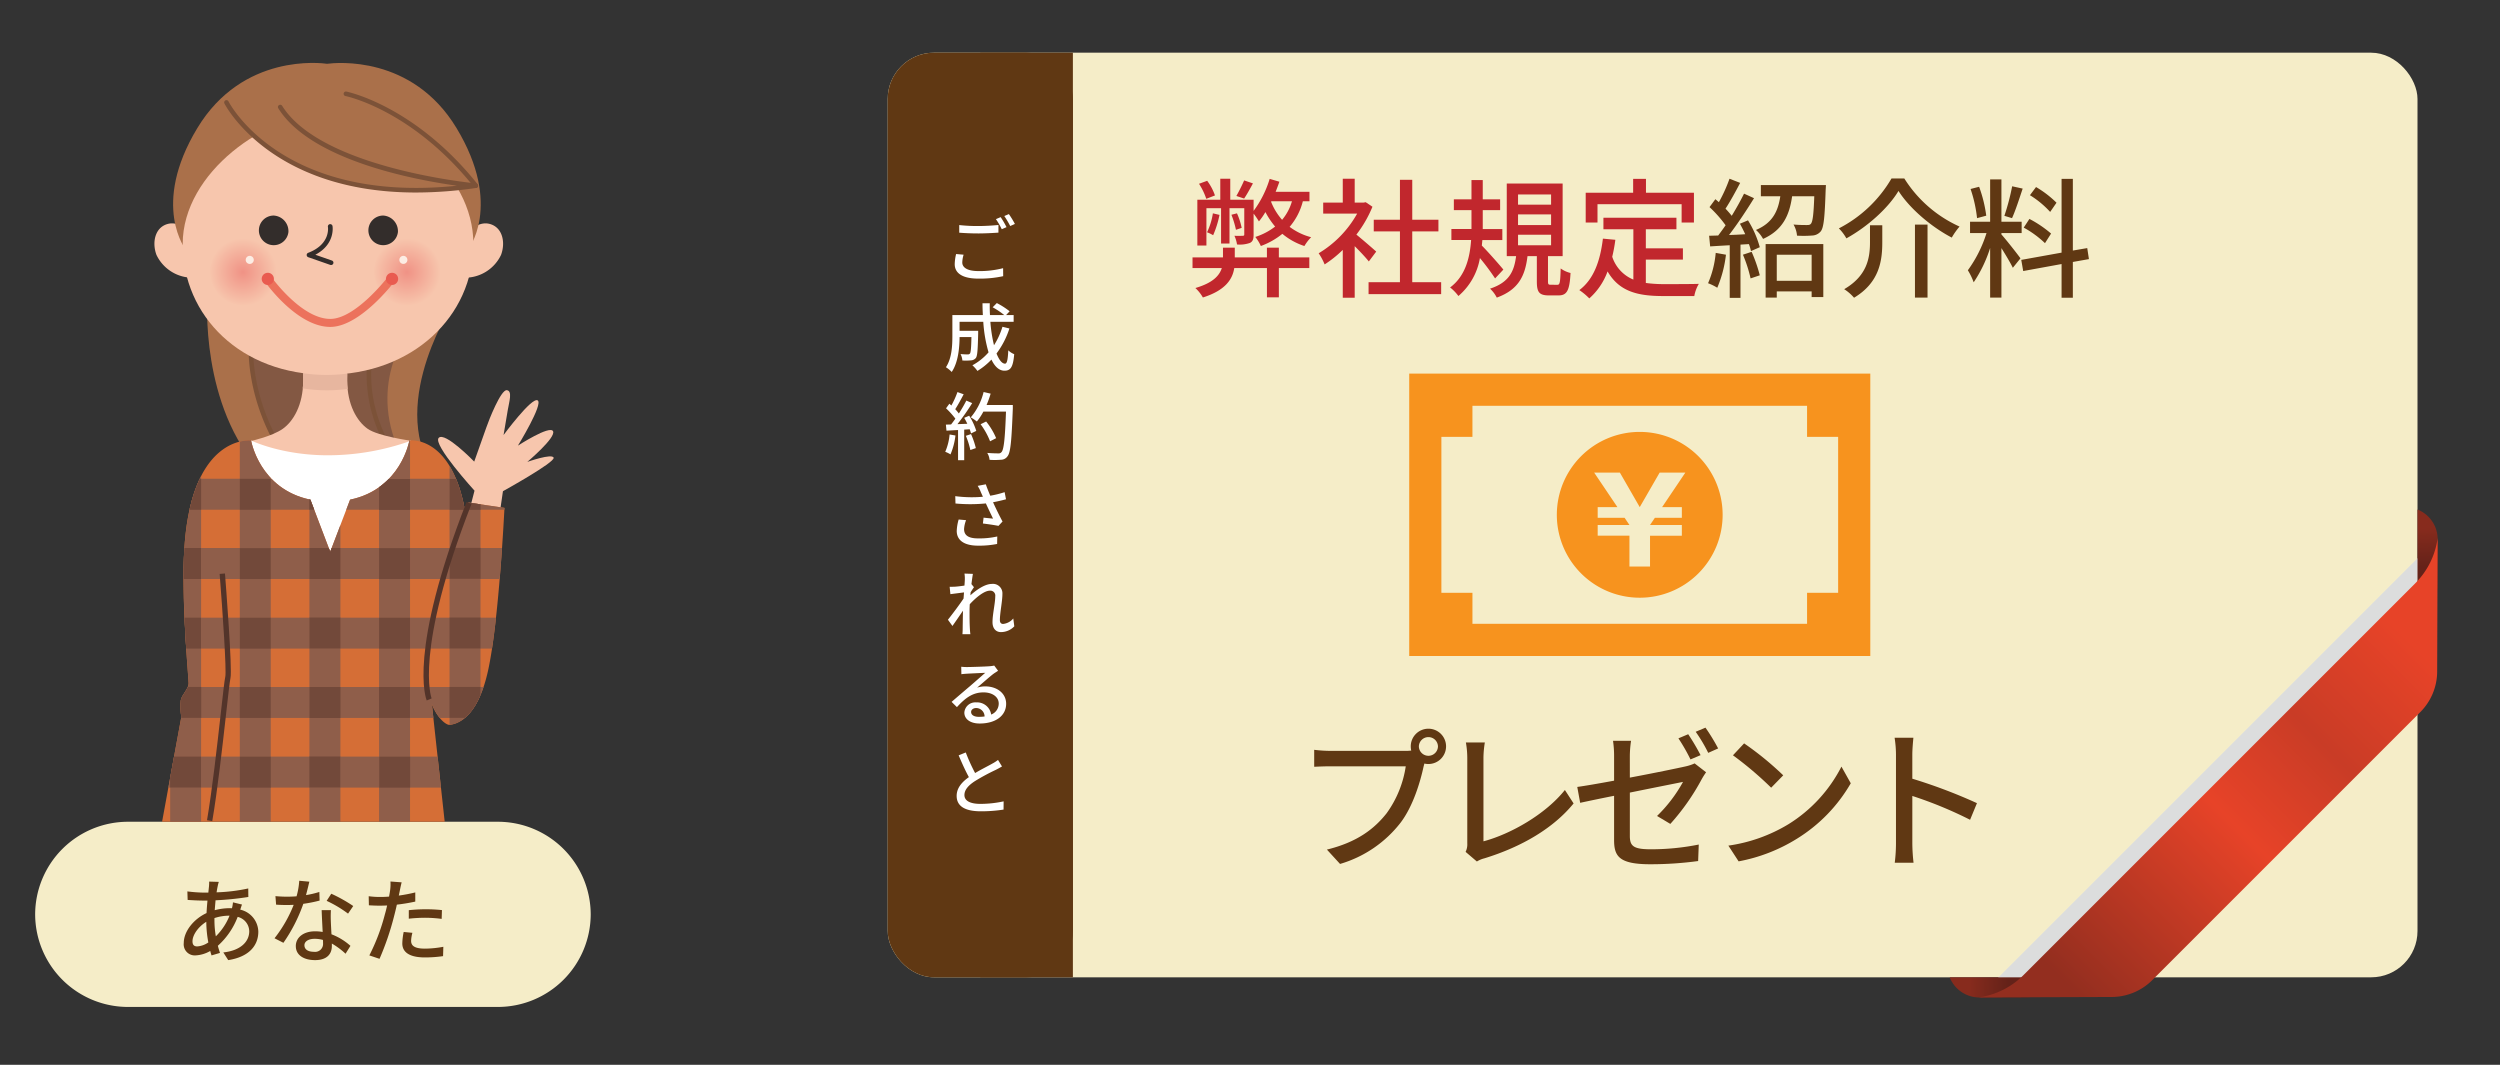 <svg xmlns="http://www.w3.org/2000/svg" xmlns:xlink="http://www.w3.org/1999/xlink" width="540" height="230" viewBox="0 0 540 230"><rect x="0" y="0" width="540" height="230" fill="#333333" stroke="none"/><defs><radialGradient id="radial-gradient" cx="616.214" cy="-326.088" r="9.525" gradientTransform="translate(-384.748 308.887) scale(0.767 0.767)" gradientUnits="userSpaceOnUse"><stop offset="0" stop-color="#f09285"/><stop offset="1" stop-color="#f7c6ad"/></radialGradient><radialGradient id="radial-gradient-2" cx="570.058" cy="-326.088" r="9.525" xlink:href="#radial-gradient"/><clipPath id="clip-path"><path d="M101.207,108.559s-.264.791-.7,2.141C97.6,93.8,88.42,95.142,88.42,95.142s-1.781,10.492-12.8,12.781L71.328,119.2l-4.29-11.276c-11.021-2.289-12.8-12.781-12.8-12.781s-13.5-1.577-14.518,25.215c-.427,11.232,1.017,25.963,1.017,27.222s-1.47,2.518-1.681,3.674a17.684,17.684,0,0,0,.1,3.674L35.009,177.5H96.054l-2.766-25.37c1.264,3.177,3.17,4.528,3.836,4.439,1.241-.162,5.9-.945,8.28-11.64s3.561-35.228,3.561-35.228Z" fill="#d56e36"/></clipPath><linearGradient id="名称未設定グラデーション_31" x1="-2046.111" y1="-1171.901" x2="-2040.325" y2="-1178.081" gradientTransform="translate(-1751.354 732.19) rotate(135)" gradientUnits="userSpaceOnUse"><stop offset="0" stop-color="#872b1d"/><stop offset="1" stop-color="#642219"/></linearGradient><linearGradient id="名称未設定グラデーション_31-2" x1="-3580.563" y1="-1171.901" x2="-3574.777" y2="-1178.081" gradientTransform="matrix(0.707, -0.707, -0.707, -0.707, 2128.28, -3147.444)" xlink:href="#名称未設定グラデーション_31"/><linearGradient id="名称未設定グラデーション_13" x1="-2026.232" y1="-1187.138" x2="-1921.486" y2="-1187.138" gradientTransform="translate(-1751.354 732.19) rotate(135)" gradientUnits="userSpaceOnUse"><stop offset="0" stop-color="#e74328"/><stop offset="0.276" stop-color="#c93c26"/><stop offset="0.522" stop-color="#e74328"/><stop offset="1" stop-color="#932e1f"/></linearGradient></defs><g style="isolation:isolate"><g id="レイヤー_1" data-name="レイヤー 1"><path d="M127.594,197.5a20.059,20.059,0,0,1-20,20h-80a20.059,20.059,0,0,1-20-20h0a20.059,20.059,0,0,1,20-20h80a20.059,20.059,0,0,1,20,20Z" fill="#f5edc8"/><path d="M52.277,195.384c-.12.26-.259.74-.38,1.1a5,5,0,0,1,3.9,4.761c0,2.821-1.8,5.4-6.5,6.141l-1.061-1.66c3.682-.4,5.6-2.28,5.6-4.581a3.259,3.259,0,0,0-2.5-3.1,15.989,15.989,0,0,1-4.281,6.241c.139.541.3,1.061.459,1.542l-1.821.54c-.1-.3-.2-.621-.279-.96a6.976,6.976,0,0,1-3.221.96,2.394,2.394,0,0,1-2.5-2.681c0-2.541,2.18-5.2,4.92-6.462.041-.92.121-1.84.2-2.7h-.961c-.939,0-2.48-.08-3.32-.14l-.06-1.841a31.51,31.51,0,0,0,3.441.26H45l.14-1.34a9.845,9.845,0,0,0,.04-1.04l2.08.06a9.281,9.281,0,0,0-.24.94c-.08.38-.16.84-.24,1.32a37.492,37.492,0,0,0,6.841-.839l.021,1.839a64.078,64.078,0,0,1-7.081.721c-.061.68-.121,1.4-.181,2.14a12.844,12.844,0,0,1,3.161-.44,5.066,5.066,0,0,1,.56.02,7.379,7.379,0,0,0,.219-1.28ZM45,203.566a24.813,24.813,0,0,1-.44-4.461c-1.741,1.08-2.981,2.841-2.981,4.221,0,.74.32,1.1,1.021,1.1A4.749,4.749,0,0,0,45,203.566Zm1.32-4.781a20.642,20.642,0,0,0,.3,3.46,12.947,12.947,0,0,0,2.96-4.46h-.119a10.3,10.3,0,0,0-3.141.52Z" fill="#603813"/><path d="M69.037,194.524a29.572,29.572,0,0,1-3.521.7,34.767,34.767,0,0,1-4.3,8.422l-1.92-.981a28.728,28.728,0,0,0,4.141-7.221c-.481.02-.941.04-1.42.04-.761,0-1.58-.02-2.381-.08l-.141-1.84c.781.08,1.721.12,2.522.12.66,0,1.339-.021,2.04-.08a15.863,15.863,0,0,0,.58-3.361l2.18.2c-.16.68-.42,1.78-.72,2.9a20.665,20.665,0,0,0,2.881-.68Zm2.44,2.06a22.843,22.843,0,0,0-.02,2.321c.02.64.08,1.78.141,2.9a13.175,13.175,0,0,1,4.1,2.5l-1.06,1.7a15.878,15.878,0,0,0-2.96-2.2v.54c0,1.681-1.021,3.04-3.621,3.04-2.3,0-4.161-.979-4.161-3.04,0-1.86,1.68-3.181,4.141-3.181a9.005,9.005,0,0,1,1.66.14c-.08-1.561-.18-3.421-.22-4.721Zm-1.72,6.442a6.677,6.677,0,0,0-1.82-.241c-1.321,0-2.181.581-2.181,1.38,0,.841.68,1.421,2.041,1.421a1.72,1.72,0,0,0,1.98-1.86C69.777,203.526,69.777,203.306,69.757,203.026Zm5.421-5.682a25.561,25.561,0,0,0-4.621-2.761l1-1.54A32.565,32.565,0,0,1,76.3,195.7Z" fill="#603813"/><path d="M89.7,194.743a39.339,39.339,0,0,1-3.981.661c-.18.86-.4,1.74-.62,2.581a59.549,59.549,0,0,1-3.121,9.122l-2.2-.74a43.068,43.068,0,0,0,3.36-8.882c.18-.6.341-1.261.48-1.9-.56.02-1.08.04-1.58.04-.92,0-1.64-.04-2.36-.08l-.04-1.961a18.347,18.347,0,0,0,2.42.16c.621,0,1.281-.019,1.98-.08.1-.58.2-1.1.24-1.46a9.592,9.592,0,0,0,.061-1.8l2.42.18c-.14.5-.3,1.3-.38,1.7l-.239,1.16a33.983,33.983,0,0,0,3.56-.681Zm-.621,6.743a7.457,7.457,0,0,0-.279,1.719c0,.9.48,1.7,3,1.7a22.16,22.16,0,0,0,3.961-.4l-.06,2.021a27.285,27.285,0,0,1-3.921.279c-3.22,0-4.881-1.06-4.881-3.021a13.125,13.125,0,0,1,.3-2.48ZM88.3,196.6a34.73,34.73,0,0,1,3.7-.2,33.125,33.125,0,0,1,3.46.179l-.06,1.9a28.518,28.518,0,0,0-3.361-.241,32.46,32.46,0,0,0-3.74.2Z" fill="#603813"/><path d="M95.846,104.747C82.23,90.332,97.2,66.762,97.2,66.762l-52.4-2.543S43.06,87.788,56.675,102.2Z" fill="#aa704a"/><path d="M87.113,99.254c-8.309-15.619,1.1-27.688,1.1-27.688L54.809,69.712S51.837,86.893,61.762,97.4Z" fill="#835843"/><path d="M60.957,98.12a.5.5,0,0,1-.419-.23c-7.375-11.7-6.822-22.569-6.816-22.678a.482.482,0,0,1,.524-.464.494.494,0,0,1,.466.522c-.007.106-.533,10.674,6.665,22.091a.495.495,0,0,1-.42.759Z" fill="#7c5238"/><path d="M84.612,98.12a.5.5,0,0,1-.419-.23c-7.408-11.752-4.412-22.675-4.381-22.785a.5.5,0,0,1,.952.273c-.03.1-2.895,10.622,4.268,21.983a.495.495,0,0,1-.42.759Z" fill="#7c5238"/><path d="M87.4,119l1.357-23.8s-7.058-.968-9.346-2.58S75,87.453,75,82.2V68.971H65.483V82.2c0,5.256-2.121,8.818-4.41,10.428s-6.741,2.6-6.741,2.6L52.3,119Z" fill="#f7c6ad"/><path d="M108.223,55.064a8.633,8.633,0,0,1-7.467,4.915c-2.381-.112-1.673-5-.664-7.688s3.345-4.518,5.65-3.931C108.567,49.083,109.234,52.378,108.223,55.064Z" fill="#f7c6ad"/><path d="M33.8,55.064a8.634,8.634,0,0,0,7.467,4.915c2.381-.112,1.673-5,.665-7.688s-3.346-4.518-5.651-3.931C33.455,49.083,32.79,52.378,33.8,55.064Z" fill="#f7c6ad"/><path d="M98.6,27.646C89.056,11.867,72.616,13.519,70.649,13.779c-1.217-.176-18.218-2.33-28.013,13.867-10.163,16.8-2.424,26.41-2.424,26.41l30.373-5.08,30.436,5.08S108.758,44.448,98.6,27.646Z" fill="#aa704a"/><path d="M102.254,52.719c0,15.588-13.178,28.222-31.669,28.222S39.46,68.307,39.46,52.719,57.726,24.5,70.585,24.5C85.763,24.5,102.254,37.134,102.254,52.719Z" fill="#f7c6ad"/><path d="M53.015,27.9s14.333,17.552,47.272,12.549C100.287,40.448,83.641,10.941,53.015,27.9Z" fill="#aa704a"/><path d="M89.853,41.585c-31.512,0-41.269-19.015-41.376-19.232a.495.495,0,1,1,.888-.437c.115.23,11.412,22.14,49.337,18.2C89.428,38.826,67.031,34.6,60.073,23.329a.5.5,0,0,1,.843-.521c8.408,13.622,41.576,16.777,41.909,16.808a.5.5,0,0,1,.027.983,90.308,90.308,0,0,1-13,.986Z" fill="#7c5238"/><path d="M102.781,40.6a.5.5,0,0,1-.387-.186c-13.351-16.7-27.607-19.634-27.75-19.662a.495.495,0,1,1,.189-.971c.146.027,14.758,3.027,28.334,20.015a.493.493,0,0,1-.077.7.488.488,0,0,1-.309.109Z" fill="#7c5238"/><path d="M70.547,84.308A32.665,32.665,0,0,0,75.088,84,17.613,17.613,0,0,1,75,81.1V80.7a35.266,35.266,0,0,1-4.456.286,34.616,34.616,0,0,1-5.033-.366V81.1a17.162,17.162,0,0,1-.118,2.788A33.05,33.05,0,0,0,70.547,84.308Z" fill="#e7b69f"/><path d="M95.405,58.667A7.309,7.309,0,1,1,88.1,51.359,7.308,7.308,0,0,1,95.405,58.667Z" fill="url(#radial-gradient)"/><path d="M59.988,58.667a7.309,7.309,0,1,1-7.309-7.308A7.308,7.308,0,0,1,59.988,58.667Z" fill="url(#radial-gradient-2)"/><path d="M88,56.133a.869.869,0,1,1-.868-.869A.87.87,0,0,1,88,56.133Z" fill="#fcede4"/><path d="M54.817,56.133a.871.871,0,1,1-.87-.869A.87.87,0,0,1,54.817,56.133Z" fill="#fcede4"/><path d="M71.483,57.238a.508.508,0,0,1-.166-.028l-4.735-1.653a.505.505,0,0,1-.014-.949c4.892-1.862,4.269-5.562,4.262-5.6a.505.505,0,0,1,.405-.589.511.511,0,0,1,.588.406c.007.042.662,3.905-3.712,6.2l3.538,1.235a.5.5,0,0,1-.166.982Z" fill="#332d2b"/><path d="M71.342,70.615c-7.122,0-13.815-9.341-14.1-9.739a.865.865,0,0,1,1.413-1c.064.09,6.458,9.008,12.685,9.008,5.463,0,12.346-8.942,12.415-9.033a.866.866,0,0,1,1.377,1.05c-.3.4-7.474,9.713-13.792,9.713Z" fill="#ec725c"/><path d="M62.3,50.121a3.2,3.2,0,1,1-3.179-3.562A3.386,3.386,0,0,1,62.3,50.121Z" fill="#332d2b"/><path d="M85.952,50.121a3.2,3.2,0,1,1-3.18-3.562A3.386,3.386,0,0,1,85.952,50.121Z" fill="#332d2b"/><path d="M86,60.236a1.316,1.316,0,1,1-1.315-1.314A1.315,1.315,0,0,1,86,60.236Z" fill="#e95b50"/><path d="M59.161,60.236a1.316,1.316,0,1,1-1.315-1.314A1.315,1.315,0,0,1,59.161,60.236Z" fill="#e95b50"/><path d="M54.235,95.142s6.5,3.2,16.589,3.2a53.326,53.326,0,0,0,17.931-3.138V121.32H50.73Z" fill="#fff"/><path d="M113.9,99.769s5.415-1.911,5.686-.892-10.95,7.223-10.95,7.223-1.469,9.833-2.283,16.509l-7.957-.8,4.1-15.826s-9.072-9.96-7.74-11.4,7.675,5.124,7.675,5.124,2.1-5.857,2.626-7.4,3.129-8.157,4.408-8.029.512,2.512.212,4.305-.906,5.383-.906,5.383,6.069-8.235,7.359-7.488-4.255,9.779-4.255,9.779,6.907-4.486,7.585-3.111S113.9,99.769,113.9,99.769Z" fill="#f7c6ad"/><path d="M101.207,108.559s-.264.791-.7,2.141C97.6,93.8,88.42,95.142,88.42,95.142s-1.781,10.492-12.8,12.781L71.328,119.2l-4.29-11.276c-11.021-2.289-12.8-12.781-12.8-12.781s-13.5-1.577-14.518,25.215c-.427,11.232,1.017,25.963,1.017,27.222s-1.47,2.518-1.681,3.674a17.684,17.684,0,0,0,.1,3.674L35.009,177.5H96.054l-2.766-25.37c1.264,3.177,3.17,4.528,3.836,4.439,1.241-.162,5.9-.945,8.28-11.64s3.561-35.228,3.561-35.228Z" fill="#d56e36"/><g clip-path="url(#clip-path)"><rect x="51.799" y="92.627" width="6.681" height="87.174" fill="#8f5e4a"/><rect x="66.837" y="92.589" width="6.689" height="87.531" fill="#8f5e4a"/><rect x="81.88" y="92.333" width="6.687" height="87.909" fill="#8f5e4a"/><rect x="36.756" y="91.909" width="6.683" height="87.742" fill="#8f5e4a"/><rect x="97.101" y="92.98" width="6.685" height="86.841" fill="#8f5e4a"/><rect x="33.078" y="103.406" width="76.675" height="6.69" fill="#8f5e4a"/><rect x="33.04" y="133.42" width="76.714" height="6.679" fill="#8f5e4a"/><rect x="33.04" y="118.372" width="76.714" height="6.686" fill="#8f5e4a"/><rect x="33.078" y="163.426" width="76.675" height="6.693" fill="#8f5e4a"/><rect x="33.058" y="148.391" width="76.696" height="6.679" fill="#8f5e4a"/><rect x="36.744" y="163.426" width="6.677" height="6.683" fill="#72493a"/><rect x="36.786" y="148.376" width="6.683" height="6.678" fill="#72493a"/><rect x="36.738" y="133.411" width="6.675" height="6.682" fill="#72493a"/><rect x="36.738" y="118.364" width="6.675" height="6.694" fill="#72493a"/><rect x="36.756" y="103.419" width="6.689" height="6.694" fill="#72493a"/><rect x="51.807" y="163.443" width="6.683" height="6.689" fill="#72493a"/><rect x="51.793" y="148.391" width="6.683" height="6.679" fill="#72493a"/><rect x="51.803" y="133.431" width="6.677" height="6.678" fill="#72493a"/><rect x="51.803" y="118.39" width="6.677" height="6.683" fill="#72493a"/><rect x="51.799" y="103.419" width="6.681" height="6.694" fill="#72493a"/><rect x="66.822" y="163.395" width="6.683" height="6.692" fill="#72493a"/><rect x="66.855" y="148.394" width="6.685" height="6.696" fill="#72493a"/><rect x="66.843" y="133.383" width="6.683" height="6.689" fill="#72493a"/><rect x="66.843" y="118.364" width="6.683" height="6.694" fill="#72493a"/><rect x="66.806" y="103.406" width="6.688" height="6.69" fill="#72493a"/><rect x="81.912" y="163.443" width="6.678" height="6.689" fill="#72493a"/><rect x="81.872" y="148.391" width="6.687" height="6.679" fill="#72493a"/><rect x="81.88" y="133.431" width="6.687" height="6.678" fill="#72493a"/><rect x="81.88" y="118.39" width="6.687" height="6.683" fill="#72493a"/><rect x="81.878" y="103.466" width="6.684" height="6.684" fill="#72493a"/><rect x="97.242" y="163.395" width="6.689" height="6.692" fill="#72493a"/><rect x="97.095" y="148.376" width="6.677" height="6.678" fill="#72493a"/><rect x="97.101" y="133.383" width="6.681" height="6.689" fill="#72493a"/><rect x="97.127" y="118.337" width="6.686" height="6.689" fill="#72493a"/><rect x="97.12" y="103.451" width="6.693" height="6.683" fill="#72493a"/></g><path d="M45.849,177.365l-1.136-.194c1.113-6.5,2.193-16.116,2.981-23.143.466-4.155.8-7.158.968-7.858.292-1.243-.568-13.961-1.218-22.206l1.15-.091c.167,2.118,1.618,20.744,1.191,22.561-.149.633-.5,3.761-.944,7.723-.79,7.04-1.872,16.681-2.992,23.208Z" fill="#53342a"/><path d="M92.166,151.3c-.172-.413-4.057-10.466,8.6-42.867l1.075.419c-12.489,31.971-8.65,41.908-8.61,42.005l-1.064.443Z" fill="#53342a"/><rect x="191.743" y="11.383" width="330.437" height="199.715" rx="10" fill="#f5edc8"/><rect x="191.743" y="11.383" width="40" height="199.715" rx="10" fill="#603813"/><rect x="211.743" y="11.383" width="20" height="199.715" fill="#603813"/><polygon points="430.508 212.269 523.348 119.429 523.378 130.136 441.215 212.299 430.508 212.269" fill="#dcdddd" style="mix-blend-mode:multiply"/><path d="M526.532,116.281a6.916,6.916,0,0,0-4.352-6.227v17.213h4.314Z" fill="url(#名称未設定グラデーション_31)"/><path d="M427.36,215.453a6.916,6.916,0,0,1-6.227-4.352h17.213v4.314Z" fill="url(#名称未設定グラデーション_31-2)"/><path d="M456.139,215.349a12.444,12.444,0,0,0,8.753-3.644l57.892-57.892a12.444,12.444,0,0,0,3.644-8.753l.1-28.815a17.07,17.07,0,0,1-4.892,9.812l-84.5,84.5a17.074,17.074,0,0,1-9.811,4.892Z" fill="url(#名称未設定グラデーション_13)"/><path d="M303.438,162.189a10.464,10.464,0,0,0,1.386-.066,4.1,4.1,0,0,1-.1-.891,3.813,3.813,0,1,1,3.8,3.795,3.611,3.611,0,0,1-.859-.1l-.165.627c-.726,3.367-2.277,8.582-4.95,12.113a25.672,25.672,0,0,1-13.1,8.944l-2.838-3.1c6.469-1.584,10.2-4.423,12.906-7.856a23.094,23.094,0,0,0,4.125-10.132H287.431c-1.419,0-2.74.066-3.565.1v-3.663a29.871,29.871,0,0,0,3.565.231Zm7.162-.957a2.063,2.063,0,0,0-4.125,0,2.063,2.063,0,0,0,4.125,0Z" fill="#603813"/><path d="M316.569,184.005a3.645,3.645,0,0,0,.364-1.849V163.707a19.529,19.529,0,0,0-.3-3.333h4.093a21.387,21.387,0,0,0-.3,3.3v18.054c5.94-1.584,13.432-5.875,17.59-11.09l1.882,2.905c-4.389,5.379-11.221,9.373-19.242,11.849a5.692,5.692,0,0,0-1.65.692Z" fill="#603813"/><path d="M352.046,167.965c5.28-.99,10.528-2.08,11.98-2.41a9.594,9.594,0,0,0,2.014-.66l2.475,1.915a17.015,17.015,0,0,0-.957,1.518,48.711,48.711,0,0,1-6.766,9.637l-2.871-1.716a31.1,31.1,0,0,0,5.61-7.36c-.792.165-6.138,1.221-11.485,2.31v9.34c0,2.179.725,2.905,4.521,2.905a52.06,52.06,0,0,0,10.364-1.023l-.132,3.564a76.237,76.237,0,0,1-10.3.694c-6.732,0-7.855-1.684-7.855-5.215v-9.571c-3.168.627-5.974,1.22-7.327,1.517l-.627-3.432c1.518-.2,4.555-.726,7.954-1.353v-5.248a22.76,22.76,0,0,0-.231-3.366h3.895a22.764,22.764,0,0,0-.264,3.366Zm13.1-3.928a39.338,39.338,0,0,0-2.607-4.555l2.112-.891a47.634,47.634,0,0,1,2.674,4.522Zm3.235-6.865a42.063,42.063,0,0,1,2.739,4.489l-2.144.957a33.237,33.237,0,0,0-2.707-4.555Z" fill="#603813"/><path d="M386.3,178.031a31.421,31.421,0,0,0,11.452-12.443l2.014,3.6a34.03,34.03,0,0,1-11.585,11.948,36.416,36.416,0,0,1-12.641,4.918l-2.211-3.4A34.266,34.266,0,0,0,386.3,178.031Zm-1.122-10.561-2.608,2.673a75.136,75.136,0,0,0-8.251-7l2.409-2.574A66.833,66.833,0,0,1,385.179,167.47Z" fill="#603813"/><path d="M425.538,177.074a87.876,87.876,0,0,0-12.475-5.149v10.2a38.7,38.7,0,0,0,.263,4.225h-4.059a34.576,34.576,0,0,0,.264-4.225V163.047a23.77,23.77,0,0,0-.3-3.7h4.06c-.1,1.088-.23,2.541-.23,3.7V168.2a113.727,113.727,0,0,1,13.96,5.281Z" fill="#603813"/><path d="M208.14,55.013a6.383,6.383,0,0,0-.288,1.68c0,1.073,1.073,1.857,3.441,1.857a20.155,20.155,0,0,0,5.379-.624l.016,1.729a23.809,23.809,0,0,1-5.346.528c-3.33,0-5.122-1.1-5.122-3.121a10.113,10.113,0,0,1,.3-2.193Zm-.945-6.4a34.645,34.645,0,0,0,4.162.208c1.5,0,3.154-.112,4.306-.224v1.649c-1.057.08-2.85.176-4.29.176-1.6,0-2.913-.064-4.178-.16Zm10.213.449-1.024.448a17.546,17.546,0,0,0-1.265-2.177l1.025-.433A19.7,19.7,0,0,1,217.408,49.059Zm1.809-.689-1.009.448a22.074,22.074,0,0,0-1.28-2.161l.992-.416A20.52,20.52,0,0,1,219.217,48.37Z" fill="#fff"/><path d="M218.032,70.948a18.214,18.214,0,0,1-2.785,5.41c.544,1.36,1.168,2.193,1.841,2.193.416,0,.608-.817.7-2.882a3.9,3.9,0,0,0,1.28.833c-.24,2.817-.784,3.569-2.1,3.569-1.168,0-2.1-.9-2.818-2.4a14.72,14.72,0,0,1-3.025,2.45,7.667,7.667,0,0,0-1.088-1.217,12.636,12.636,0,0,0,3.489-2.8,30.152,30.152,0,0,1-1.137-6.595h-5.122v1.937h4.018v.576c-.08,3.474-.16,4.85-.5,5.3a1.419,1.419,0,0,1-1.025.513,11.308,11.308,0,0,1-1.888.031,3.557,3.557,0,0,0-.4-1.392c.657.064,1.282.08,1.538.08a.572.572,0,0,0,.5-.192c.175-.224.272-1.136.32-3.553h-2.562c-.015,2.272-.288,5.474-1.7,7.539a6.333,6.333,0,0,0-1.249-1.025c1.281-1.921,1.393-4.674,1.393-6.738v-4.53H212.3c-.048-.833-.08-1.7-.08-2.546h1.568q-.024,1.3.048,2.546h3.09a17.073,17.073,0,0,0-2.513-1.681l.9-.912a16.91,16.91,0,0,1,2.769,1.776l-.768.817h1.632v1.456h-5.026a31.188,31.188,0,0,0,.785,5.058,16.222,16.222,0,0,0,1.824-3.985Z" fill="#fff"/><path d="M206.379,94.069a14.83,14.83,0,0,1-1.072,4.082,6.355,6.355,0,0,0-1.136-.561,12.119,12.119,0,0,0,.944-3.745Zm2.962-4.274a13.531,13.531,0,0,1,1.536,3.282l-1.137.544a7.66,7.66,0,0,0-.288-.9l-1.183.08V99.4h-1.33V92.885c-.912.048-1.76.095-2.5.144l-.128-1.313,1.121-.032c.3-.384.608-.8.928-1.248a17.159,17.159,0,0,0-2.016-2.241l.719-.993.433.384a18.517,18.517,0,0,0,1.313-2.9l1.344.48c-.576,1.089-1.249,2.353-1.825,3.218a9.188,9.188,0,0,1,.784.928,29.755,29.755,0,0,0,1.617-2.785l1.265.544a50.323,50.323,0,0,1-3.185,4.546l2.128-.08a14.155,14.155,0,0,0-.671-1.281Zm.4,3.97a17.382,17.382,0,0,1,1.041,3.025l-1.184.416a17.3,17.3,0,0,0-.977-3.073Zm9.029-5.57c-.273,7.058-.481,9.555-1.153,10.372a1.71,1.71,0,0,1-1.409.736,15.3,15.3,0,0,1-2.465.016,3.351,3.351,0,0,0-.5-1.488c1.04.08,2,.1,2.385.1a.767.767,0,0,0,.688-.273c.513-.512.769-2.881.977-8.755h-4.882a12.508,12.508,0,0,1-1.409,2.145,11.059,11.059,0,0,0-1.313-.9,13.392,13.392,0,0,0,2.77-5.474l1.52.352a21.316,21.316,0,0,1-.879,2.449h5.666Zm-4.915,7.122a15.745,15.745,0,0,0-2.048-3.681l1.2-.592a15.139,15.139,0,0,1,2.161,3.6Z" fill="#fff"/><path d="M217.3,107.843c-.881.24-1.841.464-2.8.64.561,1.249,1.361,2.9,2.049,4.162l-.88.944c-.752-.16-2.289-.384-3.361-.512l.143-1.265c.561.064,1.553.161,2.049.209-.416-.865-1.072-2.225-1.552-3.282a34.4,34.4,0,0,1-6.563.016l-.048-1.584a27.192,27.192,0,0,0,5.971.128c-.145-.336-.288-.64-.433-.961a7.462,7.462,0,0,0-.7-1.392l1.761-.336c.32.928.624,1.648.961,2.465a21.994,21.994,0,0,0,3.1-.768Zm-8.628,4.514a6.351,6.351,0,0,0-.432,1.905c0,1.248.769,2.032,3.026,2.032a17.437,17.437,0,0,0,4.145-.416l-.032,1.617a19.892,19.892,0,0,1-4.113.368c-2.993,0-4.611-1.153-4.611-3.185a10.036,10.036,0,0,1,.416-2.465Z" fill="#fff"/><path d="M219.089,135.286a4,4,0,0,1-2.882,1.249c-1.072,0-1.824-.769-1.824-2.145,0-1.713.592-4.13.592-5.587a1.063,1.063,0,0,0-1.168-1.216c-1.2,0-3.01,1.473-4.338,2.929-.032.545-.048,1.072-.048,1.553,0,1.344,0,2.449.08,3.857.016.272.048.737.1,1.057h-1.713c.016-.273.048-.769.048-1.025.016-1.44.032-2.321.064-4.049-.721,1.072-1.633,2.4-2.273,3.3l-.976-1.345c.864-1.088,2.545-3.313,3.377-4.577.032-.432.064-.9.1-1.329-.737.1-2.017.256-2.945.384l-.16-1.6c.4.015.72,0,1.168-.016.5-.033,1.3-.128,2.033-.241.048-.656.08-1.168.08-1.344a6.713,6.713,0,0,0-.08-1.248l1.825.064c-.08.4-.192,1.216-.321,2.224h.017l.528.656c-.192.273-.48.721-.72,1.1-.016.208-.033.432-.048.656,1.2-1.1,3.1-2.465,4.626-2.465a2.044,2.044,0,0,1,2.289,2.177c0,1.569-.545,4.066-.545,5.651,0,.479.224.816.7.816a3.281,3.281,0,0,0,2.192-1.185Z" fill="#fff"/><path d="M215.583,144.882c-.3.224-.672.432-.96.64-.785.577-2.481,2.1-3.569,3.01a5.651,5.651,0,0,1,1.744-.272c2.609,0,4.53,1.536,4.53,3.761,0,2.5-2.177,4.258-5.73,4.258-2.049,0-3.3-.976-3.3-2.353a2.371,2.371,0,0,1,2.561-2.209,3.076,3.076,0,0,1,3.234,2.625,2.536,2.536,0,0,0,1.633-2.369c0-1.44-1.377-2.417-3.283-2.417-2.368,0-3.985,1.249-5.746,3.186l-1.152-1.137c1.184-1.024,3.073-2.641,3.985-3.409.849-.737,2.5-2.177,3.281-2.865-.815.032-3.184.144-4,.191-.385.033-.8.049-1.153.113l-.032-1.617a10.777,10.777,0,0,0,1.232.064c.8,0,4.05-.1,4.9-.176a6.542,6.542,0,0,0,.992-.144Zm-2.913,9.876a1.84,1.84,0,0,0-1.809-1.824c-.64,0-1.1.368-1.1.848,0,.672.656,1.056,1.7,1.056A9.7,9.7,0,0,0,212.67,154.758Z" fill="#fff"/><path d="M216.432,165.554c-.416.24-.833.48-1.345.737a44.946,44.946,0,0,0-4.53,2.448c-1.376.9-2.241,1.858-2.241,2.993,0,1.2,1.153,1.906,3.457,1.906a23.655,23.655,0,0,0,5.01-.545l-.015,1.777a30.751,30.751,0,0,1-4.93.368c-2.978,0-5.2-.848-5.2-3.329,0-1.649,1.055-2.93,2.64-4.05-.719-1.3-1.505-3.041-2.209-4.706l1.537-.624a39.766,39.766,0,0,0,2.017,4.45c1.36-.816,2.9-1.569,3.7-2.033a8.422,8.422,0,0,0,1.249-.8Z" fill="#fff"/><path d="M354.189,93.292a17.907,17.907,0,1,0,17.9,17.907A17.912,17.912,0,0,0,354.189,93.292Zm9.089,16.247v2.309H357.45l-1.043,1.548v0h6.871v2.315h-6.871v6.666H351.96v-6.666H345.1V113.4h6.863v0l-1.043-1.548H345.1v-2.309h4.267l-5.028-7.463h5.554l4.293,7.458,4.3-7.458h5.551l-5.024,7.463Z" fill="#f7931e"/><path d="M304.391,80.705v60.988h99.593V80.705Zm85.934,47.338v6.7H318.047v-6.7h-6.708V94.362h6.708V87.653h72.278v6.709h6.713v33.681Z" fill="#f7931e"/><path d="M276.234,55.6h6.58v2.3h-6.58v6.329h-2.576V57.9H266.6c-.365,2.409-1.905,4.817-6.777,6.356a8.507,8.507,0,0,0-1.624-2.044c3.836-1.119,5.208-2.715,5.712-4.312h-6.327V55.6h6.579V53.5h2.549v2.1h6.943V53.5h2.576Zm5.18-12.125A13.6,13.6,0,0,1,278.559,49a13.276,13.276,0,0,0,4.647,2.24,9.514,9.514,0,0,0-1.456,1.9,14.322,14.322,0,0,1-4.76-2.632,16.244,16.244,0,0,1-4.647,2.632,9.072,9.072,0,0,0-1.2-1.96,13.8,13.8,0,0,0,4.284-2.241,17.419,17.419,0,0,1-2.1-3.135,14.225,14.225,0,0,1-1.4,2.016,18.4,18.4,0,0,0-1.149-1.68v4.507c0,.953-.139,1.485-.784,1.821a6.5,6.5,0,0,1-2.8.336,6.8,6.8,0,0,0-.559-1.876,17.86,17.86,0,0,0,1.792,0c.252,0,.336-.056.336-.308V44.964h-3.193v7.643h-1.82V44.964h-3.164v8.064h-1.96V43.144h4.956V38.608h2.156v4.536h5.04v2.408a22.571,22.571,0,0,0,3.472-6.916l2.1.616c-.252.727-.533,1.456-.813,2.184h7.309v2.043Zm-20.859-.531a14.2,14.2,0,0,0-1.569-3.248l1.765-.644a11.643,11.643,0,0,1,1.68,3.164Zm2.855,3.472a21.338,21.338,0,0,1-1.372,4.395,8.328,8.328,0,0,0-1.315-.643,14.25,14.25,0,0,0,1.259-4.089Zm3.557,3.22a19.871,19.871,0,0,0-.981-3.248l1.2-.309A14.843,14.843,0,0,1,268.2,49.22Zm3.668-10.024c-.645,1.2-1.317,2.408-1.9,3.276l-1.679-.56c.531-.924,1.26-2.38,1.679-3.36Zm3.92,3.976a13.1,13.1,0,0,0,2.38,3.892,10.99,10.99,0,0,0,2.128-4.005H274.61Z" fill="#c1272d"/><path d="M295.666,56.472c-.644-.812-1.9-2.157-3.052-3.3V64.312h-2.576V53.979a24.69,24.69,0,0,1-3.92,3.137,12.215,12.215,0,0,0-1.288-2.408,23.075,23.075,0,0,0,8.316-8.568h-7.335V43.76h4.227V38.608h2.576V43.76h1.933l.447-.084,1.456.98a25.871,25.871,0,0,1-3.471,6.02c1.316,1.064,3.639,3.08,4.284,3.668Zm15.624,4.48v2.576H295.61V60.952h6.777V49.976H296.73v-2.52h5.657V38.832h2.66v8.624H310.7v2.52h-5.655V60.952Z" fill="#c1272d"/><path d="M322.938,60.14a49.994,49.994,0,0,0-3.276-4.4,13.818,13.818,0,0,1-4.647,8.2,9.289,9.289,0,0,0-1.792-1.848c3.359-2.493,4.284-6.552,4.536-10.248H313.5v-2.38h4.34V45.384h-3.809V43.06h3.809V38.888h2.435V43.06h3.752v2.324h-3.752v4.088h4.229v2.38h-4.313c-.028.392-.084.812-.112,1.2,1.148,1.12,3.977,4.34,4.648,5.18Zm13.468,1.372c.5,0,.616-.392.7-3.529a5.908,5.908,0,0,0,2.128.981c-.2,3.864-.811,4.844-2.6,4.844h-2.072c-2.157,0-2.605-.756-2.605-3.052V55.324h-2.016c-.5,4.144-1.847,7.224-6.635,8.96a6.89,6.89,0,0,0-1.456-1.932c4.172-1.373,5.208-3.78,5.628-7.028h-2.017V39.644h12.068v15.68h-3.164v5.4c0,.7.084.784.617.784Zm-8.511-17.3h7.139V42H327.9Zm0,4.4h7.139v-2.3H327.9Zm0,4.368h7.139V50.7H327.9Z" fill="#c1272d"/><path d="M355.5,61.12a29.241,29.241,0,0,0,3.947.252c1.2,0,5.908,0,7.5-.057a7.836,7.836,0,0,0-.979,2.633h-6.664c-5.489,0-9.521-.925-12.069-5.321a14.258,14.258,0,0,1-3.947,5.825,14.131,14.131,0,0,0-2.156-1.792c3.08-2.3,4.507-6.216,5.095-11.117l2.689.253a34.329,34.329,0,0,1-.673,3.668,8.02,8.02,0,0,0,4.564,4.928V49.528h-6.467V47.036H362.11v2.492H355.5v4.116h8.008V56.08H355.5ZM345.059,48.072h-2.548v-6.44h10.248v-3h2.771v3h10.361v6.44H363.23V44.1H345.059Z" fill="#c1272d"/><path d="M372.807,55.016a25.97,25.97,0,0,1-1.876,7.14,10.921,10.921,0,0,0-1.989-.98,21.188,21.188,0,0,0,1.653-6.552Zm4.759-7.42a21.675,21.675,0,0,1,2.548,5.8l-1.9.839a11.108,11.108,0,0,0-.448-1.511l-1.821.112V64.34h-2.324V52.972c-1.54.084-2.968.168-4.227.252l-.224-2.3,1.96-.056c.5-.672,1.063-1.428,1.6-2.212a26.526,26.526,0,0,0-3.472-3.92l1.26-1.708c.252.2.5.42.756.644a32.287,32.287,0,0,0,2.3-5.068l2.3.9c-.979,1.876-2.156,4.032-3.164,5.572a20.028,20.028,0,0,1,1.344,1.54c1.009-1.652,1.96-3.36,2.66-4.788l2.156.98c-1.568,2.547-3.583,5.6-5.4,7.952,1.12-.029,2.3-.084,3.5-.168-.363-.784-.756-1.569-1.147-2.268Zm.785,6.8a32.279,32.279,0,0,1,1.763,5.069l-1.987.672a29.948,29.948,0,0,0-1.652-5.124ZM394.4,39.979s-.029.673-.056,1.009c-.2,5.852-.393,8.148-1.065,8.988a2.515,2.515,0,0,1-1.876.9,23.609,23.609,0,0,1-3.248.027,5.769,5.769,0,0,0-.755-2.407c1.2.112,2.351.112,2.855.112.448,0,.7-.028.9-.28.392-.449.588-2.016.728-5.936h-4.787c-.561,4-1.961,7.279-6.273,9.212a7.209,7.209,0,0,0-1.54-1.933c3.668-1.54,4.789-4.144,5.264-7.279h-4.2V39.979ZM381.374,52.72h12.46V64.171h-2.52V62.939h-7.532v1.345h-2.408Zm2.408,2.3v5.628h7.532V55.016Z" fill="#603813"/><path d="M398.818,51.488a9.625,9.625,0,0,0-1.624-2.156,27.93,27.93,0,0,0,11.369-10.78h2.771a27.315,27.315,0,0,0,11.929,10.387,15.264,15.264,0,0,0-1.681,2.381c-4.451-2.324-9.128-6.328-11.508-10.08C407.919,44.852,403.522,48.884,398.818,51.488Zm7.756-2.828v3.668c0,3.947-.588,8.68-6.1,11.984a9.723,9.723,0,0,0-2.128-1.849c5.04-2.94,5.571-6.859,5.571-10.192V48.66Zm9.773-.14V64.284h-2.716V48.52Z" fill="#603813"/><path d="M432.307,50.647c.839.9,3.527,4.312,4.116,5.153l-1.652,2.044c-.476-1.009-1.541-2.772-2.464-4.256v10.7H429.87V53.56a28.992,28.992,0,0,1-3.556,7.419,13.92,13.92,0,0,0-1.259-2.6,27.7,27.7,0,0,0,4.032-8.035H425.53V47.9h4.34V38.748h2.437V47.9h4.368V50.34h-4.368Zm-5.264-3.527a29,29,0,0,0-1.4-6.3l1.847-.476a28.889,28.889,0,0,1,1.54,6.244Zm9.855-6.384c-.727,2.184-1.568,4.787-2.3,6.384l-1.653-.5a49.524,49.524,0,0,0,1.681-6.384Zm10.836,15.847v7.729H445.3v-7.28l-8.288,1.511-.42-2.407,8.708-1.568V38.636h2.435V54.12l3.109-.532.363,2.38Zm-6.019-4.06a21.467,21.467,0,0,0-4.593-3.359l1.232-1.876a24.226,24.226,0,0,1,4.676,3.164Zm1.119-6.747a20.233,20.233,0,0,0-4.367-3.612l1.315-1.764a22.518,22.518,0,0,1,4.424,3.388Z" fill="#603813"/></g></g></svg>
